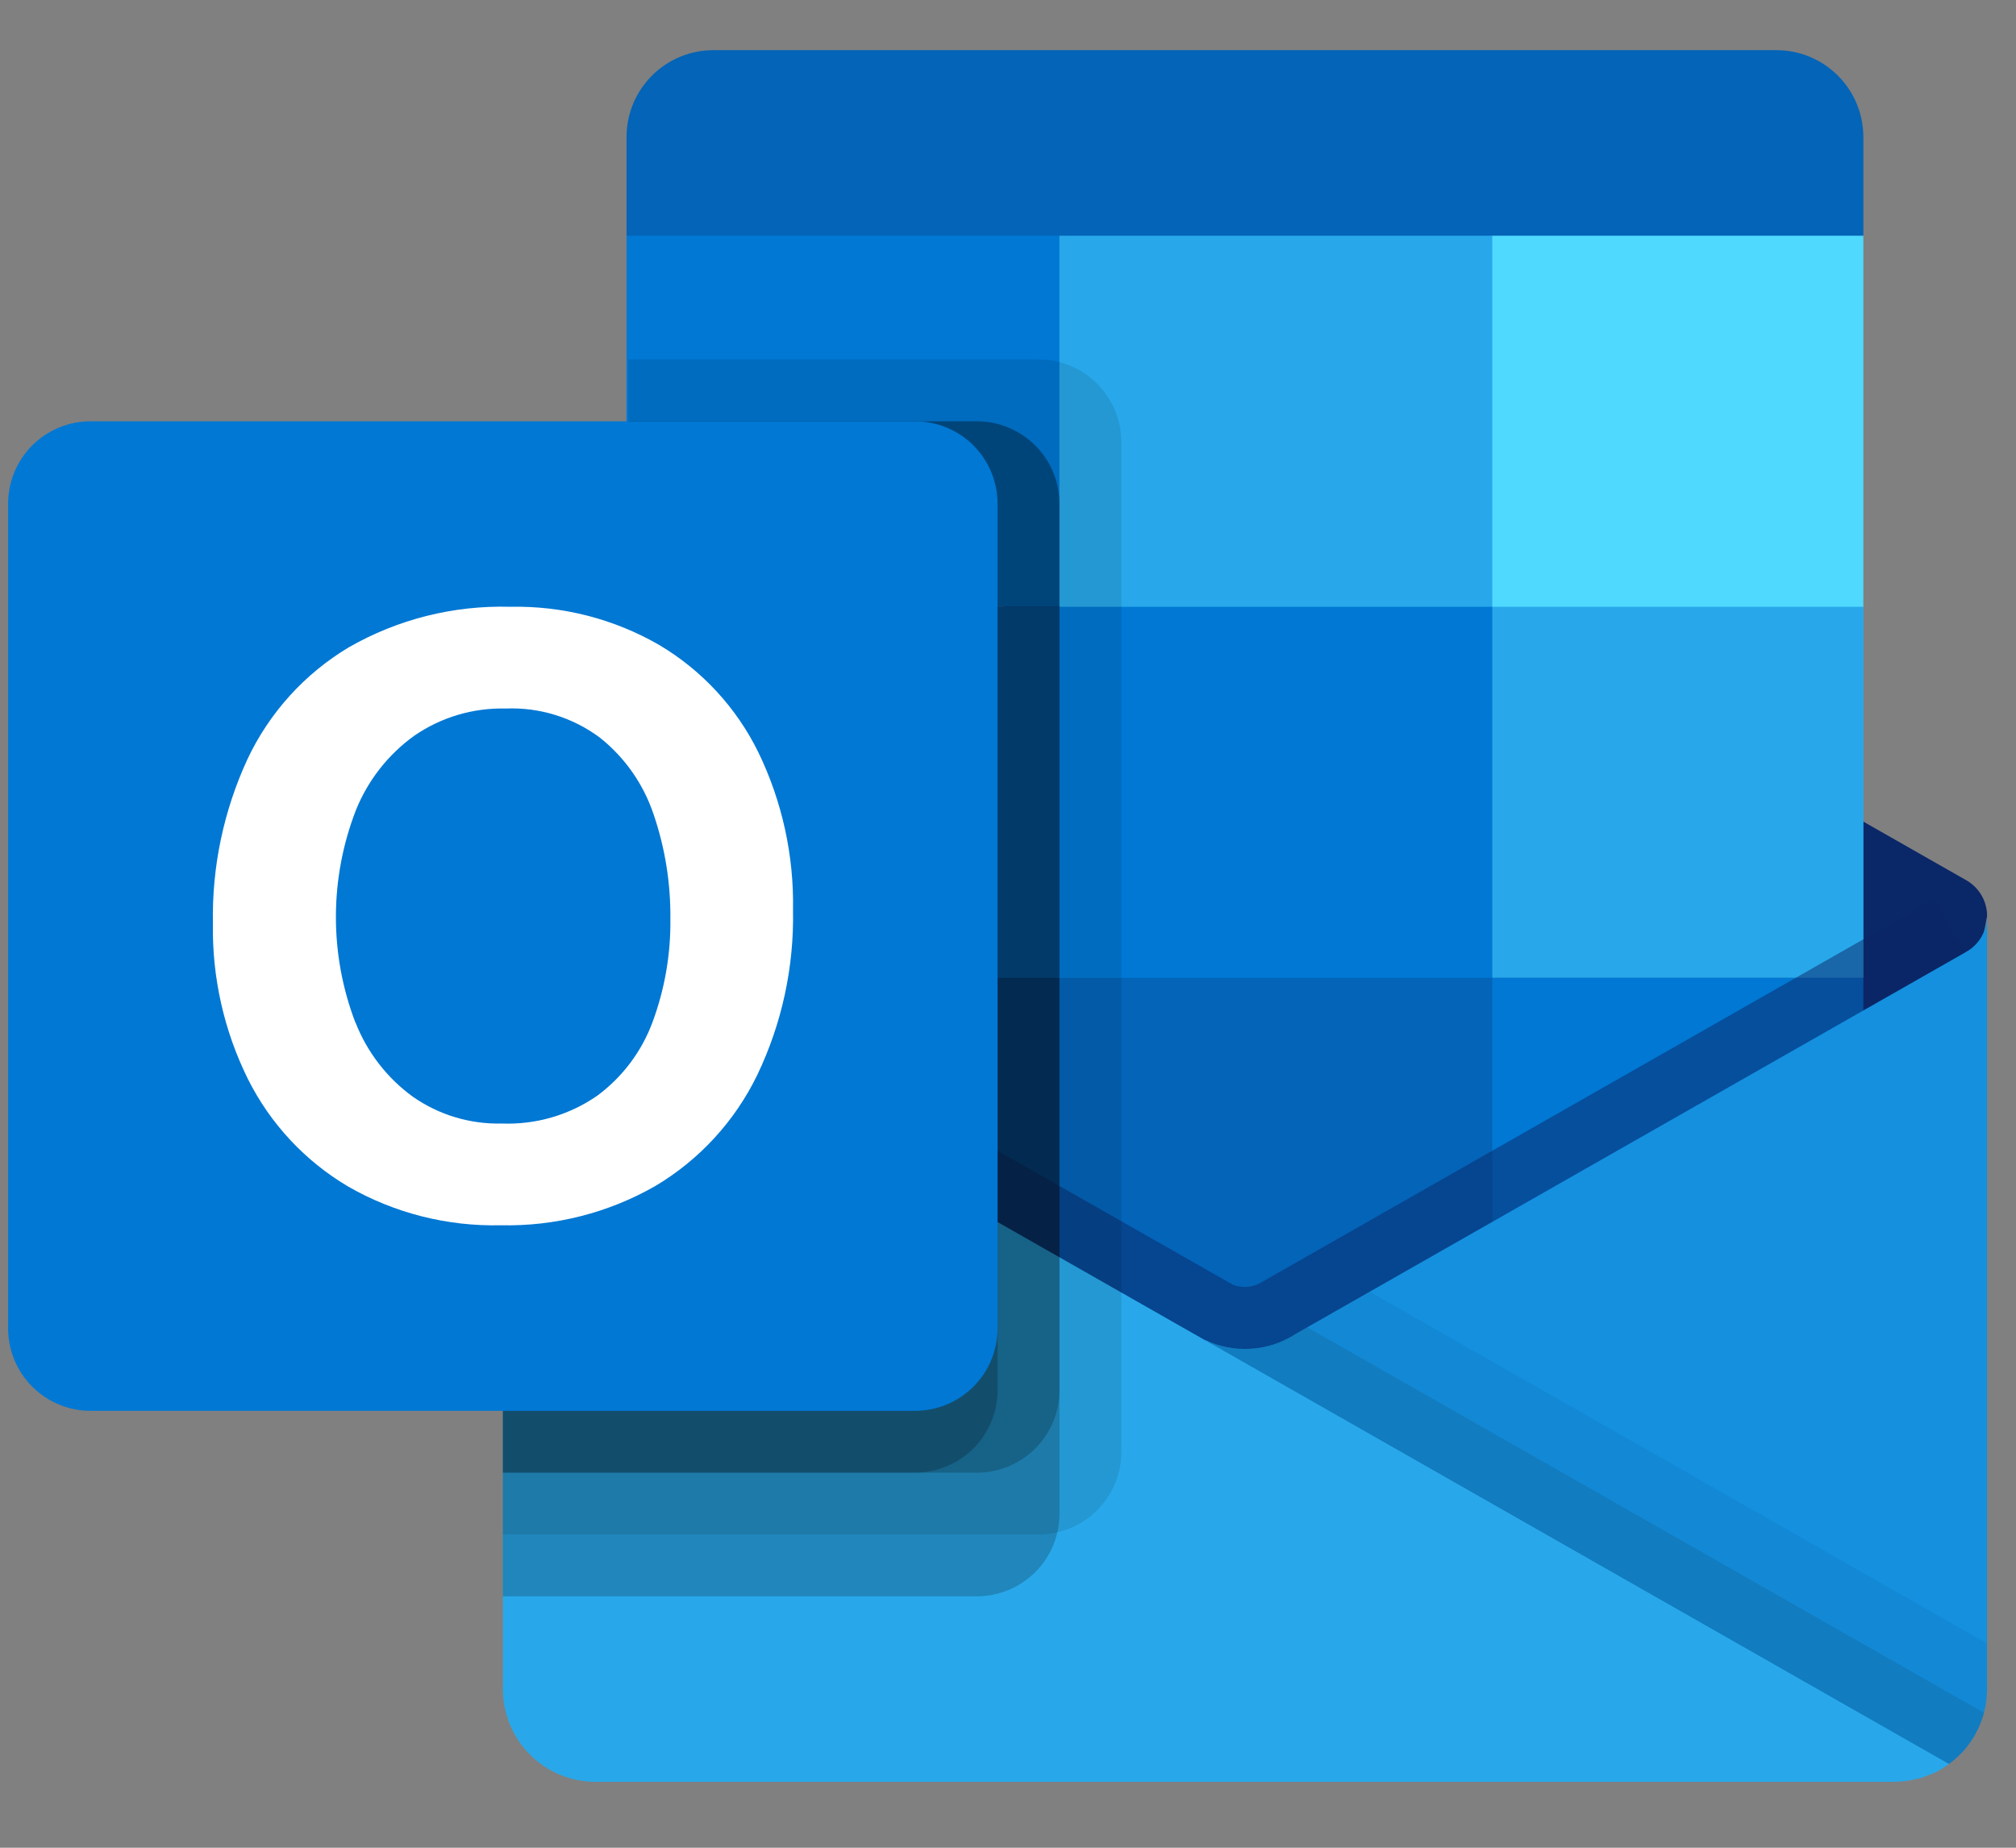 <svg xmlns="http://www.w3.org/2000/svg" width="36" height="33" viewBox="0 0 36 33" fill="none"><rect x="0" y="0" width="36" height="33" fill="#808080" stroke="none"/><path d="M31.724 0.896H12.738C12.327 0.896 11.932 1.06 11.642 1.351C11.351 1.642 11.188 2.036 11.188 2.447V4.21L21.889 7.524L33.274 4.21V2.447C33.274 2.036 33.111 1.642 32.82 1.351C32.529 1.06 32.135 0.896 31.724 0.896Z" fill="#0364B8"></path><path d="M35.098 17.912C35.26 17.403 35.389 16.885 35.484 16.36C35.484 16.231 35.45 16.104 35.386 15.993C35.321 15.881 35.228 15.788 35.117 15.724L35.102 15.715L35.098 15.713L23.129 8.894C23.078 8.86 23.024 8.829 22.969 8.802C22.74 8.688 22.488 8.629 22.233 8.629C21.977 8.629 21.725 8.688 21.496 8.802C21.441 8.829 21.387 8.859 21.336 8.892L9.367 15.714L9.363 15.716L9.349 15.724C9.237 15.788 9.144 15.881 9.08 15.993C9.015 16.104 8.981 16.231 8.98 16.36C9.076 16.885 9.205 17.403 9.367 17.912L22.058 27.195L35.098 17.912Z" fill="#0A2767"></path><path d="M26.65 4.21H18.919L16.688 7.524L18.919 10.837L26.65 17.465H33.276V10.837L26.65 4.21Z" fill="#28A8EA"></path><path d="M11.188 4.21H18.918V10.837H11.188V4.21Z" fill="#0078D4"></path><path d="M26.648 4.21H33.274V10.837H26.648V4.21Z" fill="#50D9FF"></path><path d="M26.648 17.465L18.918 10.837H11.188V17.465L18.918 24.092L30.88 26.044L26.648 17.465Z" fill="#0364B8"></path><path d="M18.918 10.837H26.648V17.465H18.918V10.837Z" fill="#0078D4"></path><path d="M11.188 17.465H18.918V24.092H11.188V17.465Z" fill="#064A8C"></path><path d="M26.648 17.465H33.274V24.092H26.648V17.465Z" fill="#0078D4"></path><path opacity="0.5" d="M22.441 26.542L9.418 17.043L9.965 16.082C9.965 16.082 21.831 22.841 22.012 22.943C22.086 22.973 22.165 22.987 22.245 22.985C22.325 22.982 22.403 22.964 22.476 22.93L34.549 16.049L35.097 17.009L22.441 26.542Z" fill="#0A2767"></path><path d="M35.115 16.997L35.1 17.006L35.097 17.008L23.128 23.828C22.89 23.981 22.617 24.071 22.335 24.088C22.053 24.106 21.77 24.051 21.516 23.928L25.683 29.518L34.798 31.503V31.508C35.011 31.354 35.183 31.153 35.302 30.919C35.421 30.686 35.483 30.428 35.483 30.167V16.36C35.483 16.489 35.449 16.616 35.385 16.728C35.32 16.84 35.227 16.933 35.115 16.997Z" fill="#1490DF"></path><path opacity="0.05" d="M35.483 30.166V29.351L24.459 23.069L23.128 23.828C22.89 23.981 22.617 24.071 22.335 24.088C22.053 24.106 21.77 24.051 21.516 23.928L25.683 29.518L34.798 31.503V31.507C35.011 31.354 35.183 31.152 35.302 30.919C35.421 30.686 35.483 30.428 35.483 30.166Z" fill="black"></path><path opacity="0.1" d="M35.428 30.59L23.343 23.705L23.128 23.827C22.89 23.98 22.617 24.07 22.335 24.088C22.053 24.106 21.771 24.051 21.516 23.928L25.683 29.518L34.798 31.503V31.508C35.108 31.284 35.33 30.96 35.428 30.591V30.59Z" fill="black"></path><path d="M9.367 17.012V17.001H9.356L9.323 16.979C9.217 16.914 9.13 16.823 9.07 16.714C9.01 16.606 8.979 16.484 8.98 16.36V30.167C8.98 30.384 9.023 30.6 9.106 30.801C9.189 31.002 9.311 31.185 9.465 31.339C9.619 31.493 9.802 31.615 10.003 31.698C10.204 31.781 10.419 31.824 10.637 31.823H33.828C33.966 31.822 34.103 31.803 34.237 31.768C34.306 31.756 34.373 31.734 34.435 31.702C34.459 31.7 34.481 31.692 34.502 31.68C34.592 31.643 34.677 31.595 34.756 31.536C34.778 31.525 34.789 31.525 34.8 31.503L9.367 17.012Z" fill="#28A8EA"></path><path opacity="0.1" d="M20.024 25.933V7.892C20.023 7.501 19.867 7.128 19.591 6.852C19.316 6.576 18.942 6.42 18.552 6.419H11.222V14.655L9.367 15.713L9.361 15.715L9.348 15.723C9.236 15.787 9.143 15.88 9.079 15.992C9.014 16.104 8.98 16.231 8.98 16.36V16.365V16.36V27.405H18.552C18.942 27.404 19.316 27.248 19.591 26.973C19.867 26.697 20.023 26.323 20.024 25.933Z" fill="black"></path><path opacity="0.2" d="M18.919 27.038V8.996C18.918 8.606 18.763 8.232 18.487 7.957C18.211 7.681 17.837 7.525 17.447 7.524H11.222V14.655L9.367 15.713L9.361 15.715L9.348 15.723C9.236 15.788 9.143 15.88 9.079 15.992C9.014 16.104 8.98 16.231 8.98 16.36V16.366V16.36V28.51H17.447C17.837 28.509 18.211 28.353 18.487 28.078C18.763 27.802 18.918 27.428 18.919 27.038Z" fill="black"></path><path opacity="0.2" d="M18.919 24.829V8.996C18.918 8.606 18.763 8.232 18.487 7.957C18.211 7.681 17.837 7.525 17.447 7.524H11.222V14.655L9.367 15.713L9.361 15.715L9.348 15.723C9.236 15.788 9.143 15.88 9.079 15.992C9.014 16.104 8.98 16.231 8.98 16.36V16.366V16.36V26.301H17.447C17.837 26.3 18.211 26.144 18.487 25.869C18.763 25.593 18.918 25.219 18.919 24.829Z" fill="black"></path><path opacity="0.2" d="M17.815 24.829V8.996C17.814 8.606 17.659 8.232 17.383 7.957C17.107 7.681 16.733 7.525 16.343 7.524H11.222V14.655L9.367 15.713L9.361 15.715L9.348 15.723C9.236 15.788 9.143 15.88 9.079 15.992C9.014 16.104 8.98 16.231 8.98 16.36V16.366V16.36V26.301H16.343C16.733 26.3 17.107 26.144 17.383 25.869C17.659 25.593 17.814 25.219 17.815 24.829Z" fill="black"></path><path d="M1.617 7.524H16.342C16.732 7.524 17.107 7.679 17.383 7.955C17.659 8.231 17.814 8.606 17.814 8.996V23.724C17.814 24.115 17.659 24.489 17.383 24.765C17.107 25.041 16.732 25.197 16.342 25.197H1.617C1.226 25.197 0.852 25.041 0.576 24.765C0.3 24.489 0.145 24.115 0.145 23.724L0.145 8.996C0.145 8.606 0.3 8.231 0.576 7.955C0.852 7.679 1.226 7.524 1.617 7.524Z" fill="#0078D4"></path><path d="M4.417 13.563C4.808 12.73 5.44 12.032 6.23 11.56C7.106 11.058 8.104 10.808 9.113 10.837C10.047 10.817 10.969 11.054 11.777 11.522C12.539 11.976 13.152 12.641 13.542 13.436C13.967 14.313 14.179 15.278 14.161 16.253C14.181 17.271 13.963 18.279 13.523 19.198C13.124 20.021 12.493 20.71 11.707 21.179C10.866 21.662 9.909 21.905 8.94 21.883C7.986 21.905 7.043 21.666 6.215 21.19C5.448 20.736 4.827 20.07 4.428 19.273C4 18.409 3.785 17.454 3.802 16.49C3.783 15.481 3.994 14.48 4.417 13.563ZM6.35 18.266C6.558 18.794 6.911 19.251 7.369 19.585C7.835 19.912 8.394 20.08 8.962 20.066C9.568 20.089 10.166 19.915 10.664 19.57C11.117 19.235 11.461 18.776 11.655 18.248C11.872 17.659 11.979 17.036 11.971 16.409C11.977 15.775 11.877 15.146 11.672 14.546C11.492 14.007 11.16 13.531 10.716 13.177C10.231 12.814 9.635 12.629 9.03 12.654C8.449 12.64 7.878 12.809 7.399 13.139C6.932 13.474 6.571 13.935 6.356 14.468C5.882 15.69 5.879 17.044 6.348 18.267L6.35 18.266Z" fill="white"></path></svg>